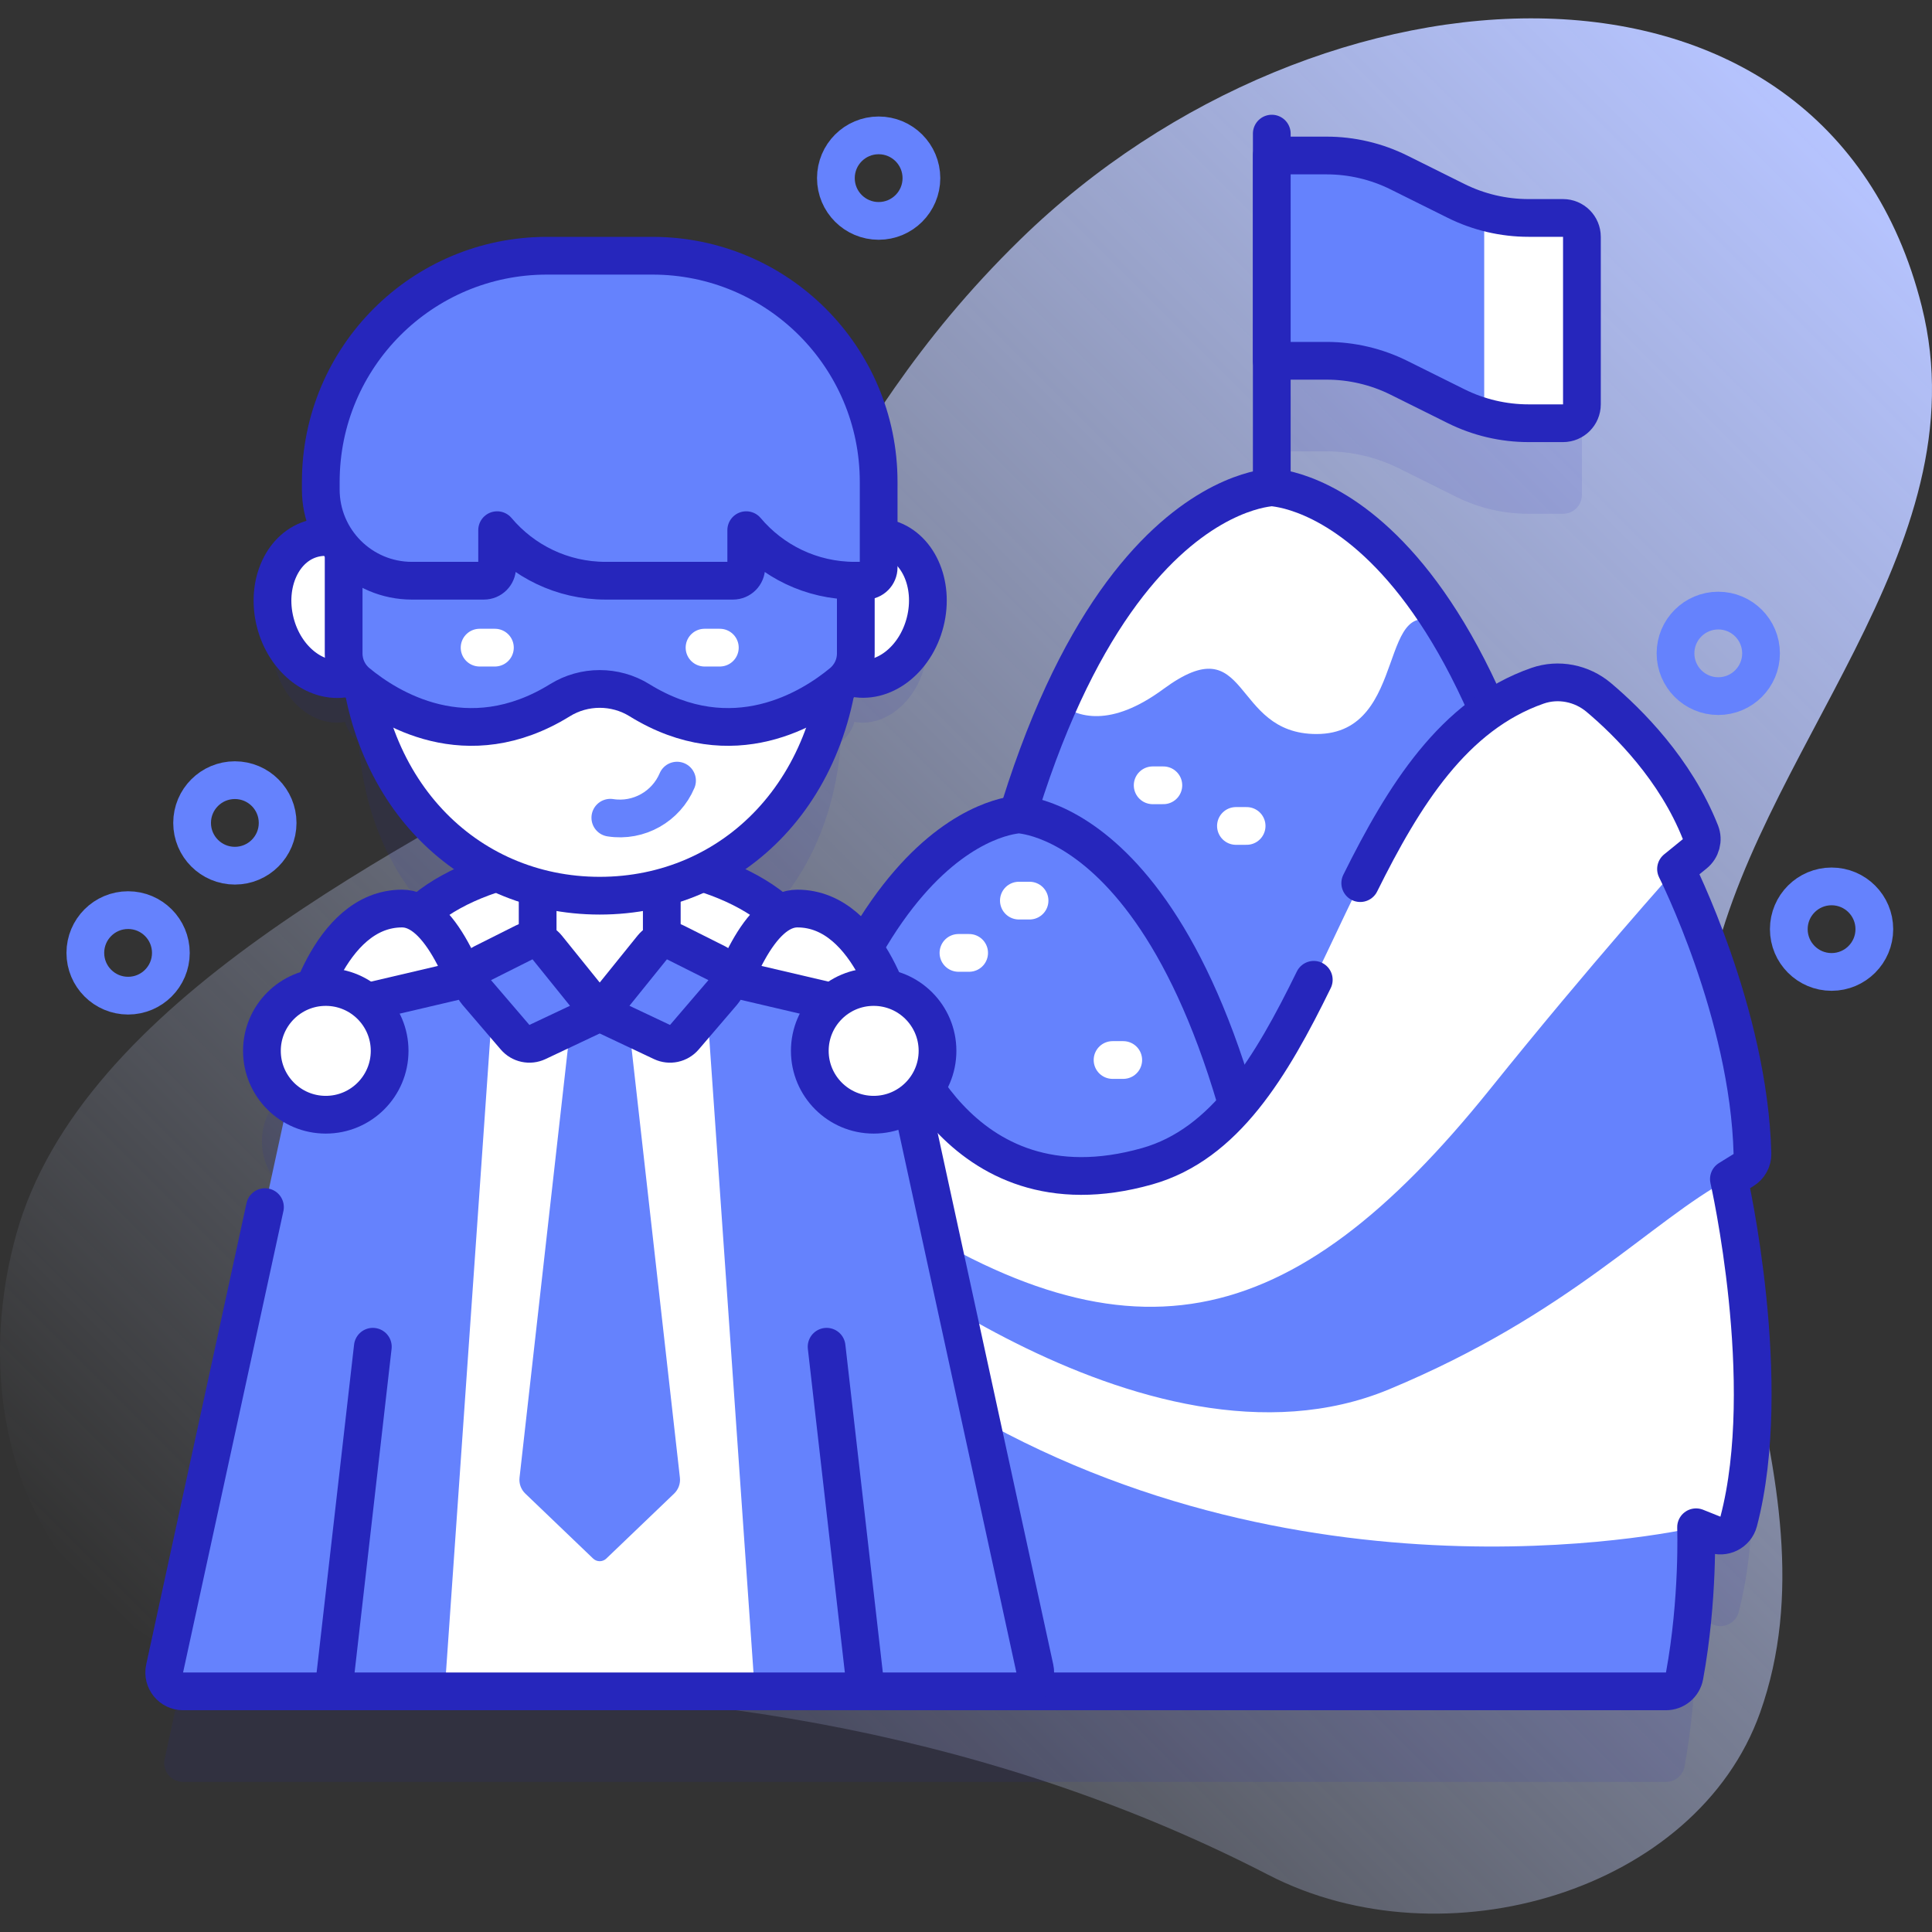 <?xml version="1.0" encoding="UTF-8"?>
<svg xmlns="http://www.w3.org/2000/svg" xmlns:xlink="http://www.w3.org/1999/xlink" version="1.1" id="Capa_1" x="0px" y="0px" viewBox="0 0 512 512" style="enable-background:new 0 0 512 512;" xml:space="preserve" width="512" height="512">
<rect x="0" y="0" width="512" height="512" fill="#333333" stroke="none"/>
<g>
	<g>
		<g>
			
				<linearGradient id="SVGID_1_" gradientUnits="userSpaceOnUse" x1="400.271" y1="-5317.259" x2="-23.3" y2="-4893.69" gradientTransform="matrix(-1 0 0 -1 512 -4808)">
				<stop offset="0" style="stop-color:#D1DDFF;stop-opacity:0"/>
				<stop offset="1" style="stop-color:#B6C4FF"/>
			</linearGradient>
			<path style="fill:url(#SVGID_1_);" d="M4.349,326.977c17.325-61.921,102.154-102.414,157.364-133.402&#10;&#9;&#9;&#9;&#9;c52.307-29.359,52.574-75.362,108.698-130.137c79.237-77.331,213.141-84.608,238.856,17.672&#10;&#9;&#9;&#9;&#9;c16.263,64.688-44.885,118.684-56.45,180.11c-11.976,63.606,35.671,130.681,13.624,192.644&#10;&#9;&#9;&#9;&#9;c-16.817,47.263-83.66,67.09-130.356,42.975c-70.262-36.286-151.7-50.826-230.733-48.223&#10;&#9;&#9;&#9;&#9;C13.755,451.634-11.314,382.959,4.349,326.977z"/>
		</g>
	</g>
	<g>
		<g>
			<path style="opacity:0.1;fill:#2626BC;" d="M458.175,336.468l3.877-2.4c1.492-0.924,2.413-2.562,2.369-4.317&#10;&#9;&#9;&#9;&#9;c-0.953-37.301-20.258-75.452-20.258-75.452l4.962-4.033c1.684-1.369,2.312-3.676,1.513-5.694&#10;&#9;&#9;&#9;&#9;c-6.553-16.568-18.942-28.969-26.823-35.628c-4.694-3.966-11.131-5.099-16.91-3.012c-4.541,1.64-8.696,3.863-12.545,6.543&#10;&#9;&#9;&#9;&#9;c-19.462-44.879-42.511-55.724-52.418-58.417c0.056-0.301,0.093-0.608,0.093-0.925v-33.522h9.502&#10;&#9;&#9;&#9;&#9;c6.671,0,13.25,1.546,19.223,4.517l15.113,7.517c5.973,2.971,12.552,4.517,19.223,4.517h9.126c2.761,0,5-2.239,5-5V86.758&#10;&#9;&#9;&#9;&#9;c0-2.761-2.239-5-5-5h-9.126c-6.671,0-13.25-1.546-19.223-4.517l-15.113-7.517c-5.973-2.971-12.552-4.517-19.223-4.517h-9.502&#10;&#9;&#9;&#9;&#9;v-5.799c0-2.762-2.239-5-5-5s-5,2.238-5,5v93.724c0,0.317,0.037,0.625,0.093,0.925c-11.672,3.173-41.591,17.645-62.389,85.797&#10;&#9;&#9;&#9;&#9;c-2.592,0.276-22.303,2.633-40.827,35.391c-4.131-5.753-9.874-10.471-17.606-10.471c-1.635,0-3.203,0.497-4.706,1.393&#10;&#9;&#9;&#9;&#9;c-4.992-4.54-12.076-8.302-20.504-10.901c20.264-9.749,34.751-30.636,36.736-58.63c0.111-0.091,0.229-0.184,0.335-0.273&#10;&#9;&#9;&#9;&#9;c1.596-1.323,2.713-3.092,3.254-5.047c7.924,1.411,16.124-5.038,18.603-14.864c2.569-10.184-1.982-20.114-10.166-22.178h-2.006&#10;&#9;&#9;&#9;&#9;v-2.564c0-33.103-26.836-59.939-59.939-59.939H144.95c-33.103,0-59.939,26.836-59.939,59.939v2.029&#10;&#9;&#9;&#9;&#9;c0,0.18,0.01,0.357,0.014,0.535h-2.019c-8.184,2.065-12.735,11.994-10.166,22.178c2.479,9.827,10.682,16.276,18.607,14.863&#10;&#9;&#9;&#9;&#9;c0.542,1.955,1.658,3.725,3.254,5.048c0.105,0.087,0.222,0.18,0.331,0.269c1.984,27.996,16.471,48.884,36.737,58.634&#10;&#9;&#9;&#9;&#9;c-8.428,2.599-15.511,6.361-20.503,10.901c-1.504-0.897-3.073-1.395-4.709-1.395c-12.345,0-19.623,12.027-23.356,21.094&#10;&#9;&#9;&#9;&#9;c-7.848,1.471-13.79,8.347-13.79,16.622c0,5.571,2.704,10.498,6.858,13.582L43.631,466.165c-0.678,3.117,1.696,6.062,4.886,6.062&#10;&#9;&#9;&#9;&#9;h392.982c2.407,0,4.484-1.714,4.918-4.081c3.75-20.445,3.06-39.406,3.06-39.406l4.59,1.836c2.783,1.113,5.93-0.448,6.693-3.347&#10;&#9;&#9;&#9;&#9;C470.451,390.373,458.175,336.468,458.175,336.468z"/>
			<g>
				
					<line style="fill:none;stroke:#2626BC;stroke-width:10;stroke-linecap:round;stroke-linejoin:round;stroke-miterlimit:10;" x1="337.035" y1="129.133" x2="337.035" y2="35.41"/>
				<g>
					<path style="fill:#6582FD;" d="M414.223,112.161h-9.126c-6.671,0-13.25-1.546-19.223-4.517l-15.113-7.517&#10;&#9;&#9;&#9;&#9;&#9;&#9;c-5.973-2.971-12.552-4.517-19.223-4.517h-14.502V41.208h14.502c6.671,0,13.25,1.546,19.223,4.517l15.113,7.517&#10;&#9;&#9;&#9;&#9;&#9;&#9;c5.973,2.971,12.552,4.517,19.223,4.517h9.126c2.761,0,5,2.239,5,5v44.403C419.223,109.922,416.984,112.161,414.223,112.161z"/>
				</g>
				<path style="fill:#FFFFFF;" d="M414.223,57.758h-9.126c-3.992,0-7.949-0.565-11.766-1.647v54.403&#10;&#9;&#9;&#9;&#9;&#9;c3.817,1.082,7.774,1.647,11.766,1.647h9.126c2.761,0,5-2.239,5-5V62.758C419.223,59.997,416.984,57.758,414.223,57.758z"/>
				<g>
					<path style="fill:none;stroke:#2626BC;stroke-width:10;stroke-linecap:round;stroke-linejoin:round;stroke-miterlimit:10;" d="&#10;&#9;&#9;&#9;&#9;&#9;&#9;M414.223,112.161h-9.126c-6.671,0-13.25-1.546-19.223-4.517l-15.113-7.517c-5.973-2.971-12.552-4.517-19.223-4.517h-14.502&#10;&#9;&#9;&#9;&#9;&#9;&#9;V41.208h14.502c6.671,0,13.25,1.546,19.223,4.517l15.113,7.517c5.973,2.971,12.552,4.517,19.223,4.517h9.126&#10;&#9;&#9;&#9;&#9;&#9;&#9;c2.761,0,5,2.239,5,5v44.403C419.223,109.922,416.984,112.161,414.223,112.161z"/>
				</g>
			</g>
			<path style="fill:#6582FD;" d="M337.035,129.133c-1.319,0.269-63.342,2.259-83.035,165.513h166.07&#10;&#9;&#9;&#9;&#9;C400.377,131.392,338.354,129.402,337.035,129.133z"/>
			<path style="fill:#FFFFFF;" d="M308.301,182.608c23.195-17.075,17.682,11.918,40.591,11.918&#10;&#9;&#9;&#9;&#9;c25.176,0,15.506-40.162,34.078-28.175c-22.325-36.269-45.14-37.056-45.934-37.219c-0.92,0.188-31.367,1.216-56.388,57.203&#10;&#9;&#9;&#9;&#9;C285.447,190.149,294.281,192.929,308.301,182.608z"/>
			<path style="fill:none;stroke:#2626BC;stroke-width:10;stroke-linecap:round;stroke-linejoin:round;stroke-miterlimit:10;" d="&#10;&#9;&#9;&#9;&#9;M337.035,129.133c-1.319,0.269-63.342,2.259-83.035,165.513h166.07C400.377,131.392,338.354,129.402,337.035,129.133z"/>
			<g>
				<path style="fill:#6582FD;" d="M270.011,215.823c-1.112,0.227-53.385,1.904-69.982,139.495h139.964&#10;&#9;&#9;&#9;&#9;&#9;C323.396,217.726,271.123,216.049,270.011,215.823z"/>
				<path style="fill:none;stroke:#2626BC;stroke-width:10;stroke-linecap:round;stroke-linejoin:round;stroke-miterlimit:10;" d="&#10;&#9;&#9;&#9;&#9;&#9;M270.011,215.823c-1.112,0.227-53.385,1.904-69.982,139.495h139.964C323.396,217.726,271.123,216.049,270.011,215.823z"/>
			</g>
			<g>
				<g>
					<path style="fill:#FFFFFF;" d="M237.309,272.363c0,0,15.497,51.197,66.719,36.7c48.387-13.695,50.633-108.265,102.877-127.131&#10;&#9;&#9;&#9;&#9;&#9;&#9;c5.779-2.087,12.217-0.953,16.91,3.012c7.882,6.659,20.27,19.06,26.823,35.628c0.798,2.018,0.171,4.326-1.513,5.694&#10;&#9;&#9;&#9;&#9;&#9;&#9;l-4.962,4.033c0,0,19.305,38.152,20.258,75.452c0.045,1.754-0.876,3.393-2.369,4.317l-3.877,2.4&#10;&#9;&#9;&#9;&#9;&#9;&#9;c0,0,12.276,53.904,2.584,90.761c-0.762,2.899-3.91,4.46-6.693,3.347l-4.59-1.836c0,0,0.69,18.961-3.06,39.406&#10;&#9;&#9;&#9;&#9;&#9;&#9;c-0.434,2.367-2.512,4.081-4.918,4.081H181.346L237.309,272.363z"/>
					<path style="fill:#6582FD;" d="M253.531,372.548v75.679h187.968c2.407,0,4.484-1.714,4.918-4.081&#10;&#9;&#9;&#9;&#9;&#9;&#9;c3.75-20.445,3.06-39.406,3.06-39.406S347.759,428.785,253.531,372.548z"/>
					<path style="fill:#6582FD;" d="M464.417,305.75c0.05,1.76-0.87,3.4-2.37,4.32l-3.87,2.4&#10;&#9;&#9;&#9;&#9;&#9;&#9;c-20.327,10.82-42.135,35.785-90.042,55.707c-65.074,27.062-149.075-44.778-149.075-44.778l11.148-6.119&#10;&#9;&#9;&#9;&#9;&#9;&#9;c68.022,46.387,111.532,37.448,164.67-28.65c26.993-33.577,49.29-58.33,49.29-58.33S463.467,268.45,464.417,305.75z"/>
					<path style="fill:none;stroke:#2626BC;stroke-width:10;stroke-linecap:round;stroke-linejoin:round;stroke-miterlimit:10;" d="&#10;&#9;&#9;&#9;&#9;&#9;&#9;M181.346,448.228h260.152c2.407,0,4.484-1.714,4.918-4.081c3.75-20.445,3.06-39.406,3.06-39.406l4.59,1.836&#10;&#9;&#9;&#9;&#9;&#9;&#9;c2.783,1.113,5.93-0.448,6.693-3.347c9.691-36.857-2.584-90.761-2.584-90.761l3.877-2.4c1.492-0.924,2.413-2.562,2.369-4.317&#10;&#9;&#9;&#9;&#9;&#9;&#9;c-0.953-37.301-20.258-75.452-20.258-75.452l4.962-4.033c1.684-1.369,2.312-3.676,1.513-5.694&#10;&#9;&#9;&#9;&#9;&#9;&#9;c-6.59-16.661-19.08-29.107-26.955-35.739c-4.493-3.784-10.673-5.032-16.22-3.099c-22.237,7.748-35.477,29.125-46.985,52.302"/>
					<path style="fill:none;stroke:#2626BC;stroke-width:10;stroke-linecap:round;stroke-linejoin:round;stroke-miterlimit:10;" d="&#10;&#9;&#9;&#9;&#9;&#9;&#9;M348.166,259.658c-11.295,23.073-23.533,43.574-44.139,49.405c-51.221,14.497-66.719-36.7-66.719-36.7"/>
					<g>
						<ellipse style="fill:#FFFFFF;" cx="158.934" cy="258" rx="55.672" ry="30.631"/>
					</g>
					<g>
						
							<ellipse style="fill:none;stroke:#2626BC;stroke-width:10;stroke-linecap:round;stroke-linejoin:round;stroke-miterlimit:10;" cx="158.934" cy="258" rx="55.672" ry="30.631"/>
					</g>
					<g>
						<g>
							<path style="fill:#FFFFFF;" d="M79.98,271.754c0,0,6.765-30.979,26.577-30.979s29.96,71.694,29.96,71.694H79.98V271.754z"/>
							<path style="fill:#FFFFFF;" d="M237.883,271.754c0,0-6.765-30.979-26.577-30.979s-29.96,71.694-29.96,71.694h56.537V271.754z&#10;&#9;&#9;&#9;&#9;&#9;&#9;&#9;&#9;"/>
						</g>
						<g>
							
								<path style="fill:none;stroke:#2626BC;stroke-width:10;stroke-linecap:round;stroke-linejoin:round;stroke-miterlimit:10;" d="&#10;&#9;&#9;&#9;&#9;&#9;&#9;&#9;&#9;M79.98,271.754c0,0,6.765-30.979,26.577-30.979s29.96,71.694,29.96,71.694H79.98V271.754z"/>
							
								<path style="fill:none;stroke:#2626BC;stroke-width:10;stroke-linecap:round;stroke-linejoin:round;stroke-miterlimit:10;" d="&#10;&#9;&#9;&#9;&#9;&#9;&#9;&#9;&#9;M237.883,271.754c0,0-6.765-30.979-26.577-30.979s-29.96,71.694-29.96,71.694h56.537V271.754z"/>
						</g>
					</g>
					<g>
						<g>
							<g>
								<g>
									<path style="fill:#6582FD;" d="M274.232,442.165l-36.923-169.802c-0.41-1.885-1.867-3.366-3.745-3.806l-74.632-17.484&#10;&#9;&#9;&#9;&#9;&#9;&#9;&#9;&#9;&#9;&#9;l-74.632,17.484c-1.878,0.44-3.336,1.921-3.745,3.806L43.631,442.165c-0.678,3.117,1.696,6.062,4.886,6.062h220.83&#10;&#9;&#9;&#9;&#9;&#9;&#9;&#9;&#9;&#9;&#9;C272.536,448.228,274.91,445.282,274.232,442.165z"/>
									<polygon style="fill:#FFFFFF;" points="200.029,448.223 117.839,448.223 131.129,257.583 158.929,251.073 186.739,257.583 &#10;&#9;&#9;&#9;&#9;&#9;&#9;&#9;&#9;&#9;&#9;&#9;&#9;&#9;&#9;&#9;&#9;&#9;&#9;&#9;"/>
									<g>
										<path style="fill:#6582FD;" d="M178.655,395.812l-17.975,17.222c-0.978,0.937-2.52,0.937-3.497,0l-17.975-17.222&#10;&#9;&#9;&#9;&#9;&#9;&#9;&#9;&#9;&#9;&#9;&#9;c-1.138-1.09-1.703-2.649-1.526-4.216l13.879-123.247h14.741l13.879,123.247&#10;&#9;&#9;&#9;&#9;&#9;&#9;&#9;&#9;&#9;&#9;&#9;C180.358,393.162,179.793,394.721,178.655,395.812z"/>
									</g>
									
										<line style="fill:none;stroke:#2626BC;stroke-width:10;stroke-linecap:round;stroke-linejoin:round;stroke-miterlimit:10;" x1="229.497" y1="448.228" x2="219.059" y2="356.899"/>
									
										<line style="fill:none;stroke:#2626BC;stroke-width:10;stroke-linecap:round;stroke-linejoin:round;stroke-miterlimit:10;" x1="98.804" y1="356.899" x2="88.367" y2="448.228"/>
									<g>
										
											<path style="fill:none;stroke:#2626BC;stroke-width:10;stroke-linecap:round;stroke-linejoin:round;stroke-miterlimit:10;" d="&#10;&#9;&#9;&#9;&#9;&#9;&#9;&#9;&#9;&#9;&#9;&#9;M70.218,319.899L43.631,442.165c-0.678,3.117,1.696,6.062,4.886,6.062h220.83c3.189,0,5.563-2.946,4.886-6.062&#10;&#9;&#9;&#9;&#9;&#9;&#9;&#9;&#9;&#9;&#9;&#9;l-36.923-169.802c-0.41-1.885-1.867-3.366-3.745-3.806l-74.632-17.484l-74.632,17.484"/>
										<g>
											<g>
												<polygon style="fill:#FFFFFF;" points="175.38,264.121 158.932,268.349 142.483,264.121 142.483,216.357 &#10;&#9;&#9;&#9;&#9;&#9;&#9;&#9;&#9;&#9;&#9;&#9;&#9;&#9;175.38,216.357 &#9;&#9;&#9;&#9;&#9;&#9;&#9;&#9;&#9;&#9;&#9;&#9;"/>
											</g>
											<g>
												
													<polyline style="fill:none;stroke:#2626BC;stroke-width:10;stroke-linecap:round;stroke-linejoin:round;stroke-miterlimit:10;" points="&#10;&#9;&#9;&#9;&#9;&#9;&#9;&#9;&#9;&#9;&#9;&#9;&#9;&#9;142.483,264.121 142.483,216.357 175.38,216.357 175.38,264.121 &#9;&#9;&#9;&#9;&#9;&#9;&#9;&#9;&#9;&#9;&#9;&#9;"/>
											</g>
										</g>
										<g>
											<g>
												<g>
													<g>
														
															<ellipse transform="matrix(0.97 -0.245 0.245 0.97 -36.748 26.336)" style="fill:#FFFFFF;" cx="87.657" cy="161.115" rx="15.282" ry="19.018"/>
													</g>
													<g>
														
															<ellipse transform="matrix(0.97 -0.245 0.245 0.97 -36.748 26.336)" style="fill:none;stroke:#2626BC;stroke-width:10;stroke-linecap:round;stroke-linejoin:round;stroke-miterlimit:10;" cx="87.657" cy="161.115" rx="15.282" ry="19.018"/>
													</g>
												</g>
												<g>
													<g>
														
															<ellipse transform="matrix(0.245 -0.97 0.97 0.245 17.675 344.917)" style="fill:#FFFFFF;" cx="230.206" cy="161.115" rx="19.018" ry="15.282"/>
													</g>
													<g>
														
															<ellipse transform="matrix(0.245 -0.97 0.97 0.245 17.675 344.917)" style="fill:none;stroke:#2626BC;stroke-width:10;stroke-linecap:round;stroke-linejoin:round;stroke-miterlimit:10;" cx="230.206" cy="161.115" rx="19.018" ry="15.282"/>
													</g>
												</g>
											</g>
											<path style="fill:#FFFFFF;" d="M223.082,165.993c0,43.168-28.721,71.376-64.151,71.376s-64.151-28.208-64.151-71.376&#10;&#9;&#9;&#9;&#9;&#9;&#9;&#9;&#9;&#9;&#9;&#9;&#9;v-44.507h128.301V165.993z"/>
											
												<path style="fill:none;stroke:#2626BC;stroke-width:10;stroke-linecap:round;stroke-linejoin:round;stroke-miterlimit:10;" d="&#10;&#9;&#9;&#9;&#9;&#9;&#9;&#9;&#9;&#9;&#9;&#9;&#9;M223.082,165.993c0,43.168-28.721,71.376-64.151,71.376s-64.151-28.208-64.151-71.376v-44.507h128.301V165.993z"/>
											<g>
												<g>
													<path style="fill:#6582FD;" d="M91.069,141.641v31.55c0,2.985,1.332,5.806,3.631,7.711&#10;&#9;&#9;&#9;&#9;&#9;&#9;&#9;&#9;&#9;&#9;&#9;&#9;&#9;&#9;c8.111,6.722,28.948,19.967,53.712,4.653c6.42-3.97,14.623-3.97,21.043,0c24.763,15.314,45.601,2.069,53.712-4.653&#10;&#9;&#9;&#9;&#9;&#9;&#9;&#9;&#9;&#9;&#9;&#9;&#9;&#9;&#9;c2.298-1.905,3.631-4.726,3.631-7.711v-31.55H91.069z"/>
													
														<path style="fill:none;stroke:#2626BC;stroke-width:10;stroke-linecap:round;stroke-linejoin:round;stroke-miterlimit:10;" d="&#10;&#9;&#9;&#9;&#9;&#9;&#9;&#9;&#9;&#9;&#9;&#9;&#9;&#9;&#9;M91.069,141.641v31.55c0,2.985,1.332,5.806,3.631,7.711c8.111,6.722,28.948,19.967,53.712,4.653&#10;&#9;&#9;&#9;&#9;&#9;&#9;&#9;&#9;&#9;&#9;&#9;&#9;&#9;&#9;c6.42-3.97,14.623-3.97,21.043,0c24.763,15.314,45.601,2.069,53.712-4.653c2.298-1.905,3.631-4.726,3.631-7.711v-31.55&#10;&#9;&#9;&#9;&#9;&#9;&#9;&#9;&#9;&#9;&#9;&#9;&#9;&#9;&#9;H91.069z"/>
												</g>
												<path style="fill:#6582FD;" d="M85.011,127.711v2.029c0,13.341,10.815,24.156,24.156,24.156h19.063&#10;&#9;&#9;&#9;&#9;&#9;&#9;&#9;&#9;&#9;&#9;&#9;&#9;&#9;c1.941,0,3.514-1.573,3.514-3.514v-9.88c6.895,8.188,17.217,13.394,28.759,13.394h33.743&#10;&#9;&#9;&#9;&#9;&#9;&#9;&#9;&#9;&#9;&#9;&#9;&#9;&#9;c1.941,0,3.514-1.573,3.514-3.514v-9.88c6.895,8.188,17.217,13.394,28.759,13.394h2.82c1.941,0,3.514-1.573,3.514-3.514&#10;&#9;&#9;&#9;&#9;&#9;&#9;&#9;&#9;&#9;&#9;&#9;&#9;&#9;v-22.672c0-33.103-26.836-59.939-59.939-59.939H144.95C111.847,67.772,85.011,94.608,85.011,127.711z"/>
												
													<path style="fill:none;stroke:#2626BC;stroke-width:10;stroke-linecap:round;stroke-linejoin:round;stroke-miterlimit:10;" d="&#10;&#9;&#9;&#9;&#9;&#9;&#9;&#9;&#9;&#9;&#9;&#9;&#9;&#9;M85.011,127.711v2.029c0,13.341,10.815,24.156,24.156,24.156h19.063c1.941,0,3.514-1.573,3.514-3.514v-9.88&#10;&#9;&#9;&#9;&#9;&#9;&#9;&#9;&#9;&#9;&#9;&#9;&#9;&#9;c6.895,8.188,17.217,13.394,28.759,13.394h33.743c1.941,0,3.514-1.573,3.514-3.514v-9.88&#10;&#9;&#9;&#9;&#9;&#9;&#9;&#9;&#9;&#9;&#9;&#9;&#9;&#9;c6.895,8.188,17.217,13.394,28.759,13.394h2.82c1.941,0,3.514-1.573,3.514-3.514v-22.672&#10;&#9;&#9;&#9;&#9;&#9;&#9;&#9;&#9;&#9;&#9;&#9;&#9;&#9;c0-33.103-26.836-59.939-59.939-59.939H144.95C111.847,67.772,85.011,94.608,85.011,127.711z"/>
											</g>
										</g>
										<g>
											<g>
												<path style="fill:#6582FD;" d="M138.879,249.761l-10.998,5.519c-2.905,1.458-3.669,5.255-1.554,7.723l10.175,11.872&#10;&#9;&#9;&#9;&#9;&#9;&#9;&#9;&#9;&#9;&#9;&#9;&#9;&#9;c1.466,1.711,3.895,2.23,5.932,1.267l16.497-7.793l-13.918-17.258C143.537,249.259,140.982,248.705,138.879,249.761z"/>
												<path style="fill:#6582FD;" d="M178.984,249.761l10.998,5.519c2.905,1.458,3.669,5.255,1.554,7.723l-10.175,11.872&#10;&#9;&#9;&#9;&#9;&#9;&#9;&#9;&#9;&#9;&#9;&#9;&#9;&#9;c-1.466,1.711-3.895,2.23-5.932,1.267l-16.497-7.793l13.918-17.258C174.326,249.259,176.881,248.705,178.984,249.761z"/>
											</g>
											<g>
												
													<path style="fill:none;stroke:#2626BC;stroke-width:10;stroke-linecap:round;stroke-linejoin:round;stroke-miterlimit:10;" d="&#10;&#9;&#9;&#9;&#9;&#9;&#9;&#9;&#9;&#9;&#9;&#9;&#9;&#9;M138.879,249.761l-10.998,5.519c-2.905,1.458-3.669,5.255-1.554,7.723l10.175,11.872&#10;&#9;&#9;&#9;&#9;&#9;&#9;&#9;&#9;&#9;&#9;&#9;&#9;&#9;c1.466,1.711,3.895,2.23,5.932,1.267l16.497-7.793l-13.918-17.258C143.537,249.259,140.982,248.705,138.879,249.761z"/>
												
													<path style="fill:none;stroke:#2626BC;stroke-width:10;stroke-linecap:round;stroke-linejoin:round;stroke-miterlimit:10;" d="&#10;&#9;&#9;&#9;&#9;&#9;&#9;&#9;&#9;&#9;&#9;&#9;&#9;&#9;M178.984,249.761l10.998,5.519c2.905,1.458,3.669,5.255,1.554,7.723l-10.175,11.872&#10;&#9;&#9;&#9;&#9;&#9;&#9;&#9;&#9;&#9;&#9;&#9;&#9;&#9;c-1.466,1.711-3.895,2.23-5.932,1.267l-16.497-7.793l13.918-17.258C174.326,249.259,176.881,248.705,178.984,249.761z"/>
											</g>
										</g>
									</g>
								</g>
								<g>
									
										<line style="fill:none;stroke:#FFFFFF;stroke-width:10;stroke-linecap:round;stroke-linejoin:round;stroke-miterlimit:10;" x1="127.098" y1="171.631" x2="131.156" y2="171.631"/>
									<g>
										
											<line style="fill:none;stroke:#FFFFFF;stroke-width:10;stroke-linecap:round;stroke-linejoin:round;stroke-miterlimit:10;" x1="190.765" y1="171.631" x2="186.707" y2="171.631"/>
									</g>
								</g>
							</g>
						</g>
					</g>
					<g>
						<g>
							<circle style="fill:#FFFFFF;" cx="86.334" cy="278.49" r="16.923"/>
							
								<circle style="fill:none;stroke:#2626BC;stroke-width:10;stroke-linecap:round;stroke-linejoin:round;stroke-miterlimit:10;" cx="86.334" cy="278.49" r="16.923"/>
						</g>
						<g>
							<circle style="fill:#FFFFFF;" cx="231.529" cy="278.49" r="16.923"/>
							
								<circle style="fill:none;stroke:#2626BC;stroke-width:10;stroke-linecap:round;stroke-linejoin:round;stroke-miterlimit:10;" cx="231.529" cy="278.49" r="16.923"/>
						</g>
					</g>
				</g>
				<path style="fill:none;stroke:#6582FD;stroke-width:10;stroke-linecap:round;stroke-linejoin:round;stroke-miterlimit:10;" d="&#10;&#9;&#9;&#9;&#9;&#9;M161.743,216.705c7.608,1.191,14.813-3.043,17.677-9.831"/>
			</g>
			
				<line style="fill:none;stroke:#FFFFFF;stroke-width:10;stroke-linecap:round;stroke-linejoin:round;stroke-miterlimit:10;" x1="254" y1="252.527" x2="256.832" y2="252.527"/>
			
				<line style="fill:none;stroke:#FFFFFF;stroke-width:10;stroke-linecap:round;stroke-linejoin:round;stroke-miterlimit:10;" x1="294.838" y1="280.913" x2="297.67" y2="280.913"/>
			
				<line style="fill:none;stroke:#FFFFFF;stroke-width:10;stroke-linecap:round;stroke-linejoin:round;stroke-miterlimit:10;" x1="305.469" y1="208.113" x2="308.301" y2="208.113"/>
			
				<line style="fill:none;stroke:#FFFFFF;stroke-width:10;stroke-linecap:round;stroke-linejoin:round;stroke-miterlimit:10;" x1="327.536" y1="218.884" x2="330.368" y2="218.884"/>
			
				<line style="fill:none;stroke:#FFFFFF;stroke-width:10;stroke-linecap:round;stroke-linejoin:round;stroke-miterlimit:10;" x1="270.011" y1="238.674" x2="272.843" y2="238.674"/>
		</g>
		
			<circle style="fill:none;stroke:#6582FD;stroke-width:10;stroke-linecap:round;stroke-linejoin:round;stroke-miterlimit:10;" cx="232.852" cy="47.208" r="11.333"/>
		
			<circle style="fill:none;stroke:#6582FD;stroke-width:10;stroke-linecap:round;stroke-linejoin:round;stroke-miterlimit:10;" cx="33.948" cy="252.527" r="11.333"/>
		
			<circle style="fill:none;stroke:#6582FD;stroke-width:10;stroke-linecap:round;stroke-linejoin:round;stroke-miterlimit:10;" cx="455.36" cy="173.145" r="11.333"/>
		
			<circle style="fill:none;stroke:#6582FD;stroke-width:10;stroke-linecap:round;stroke-linejoin:round;stroke-miterlimit:10;" cx="62.242" cy="218.084" r="11.333"/>
		
			<circle style="fill:none;stroke:#6582FD;stroke-width:10;stroke-linecap:round;stroke-linejoin:round;stroke-miterlimit:10;" cx="485.385" cy="246.239" r="11.333"/>
	</g>
</g>















</svg>
